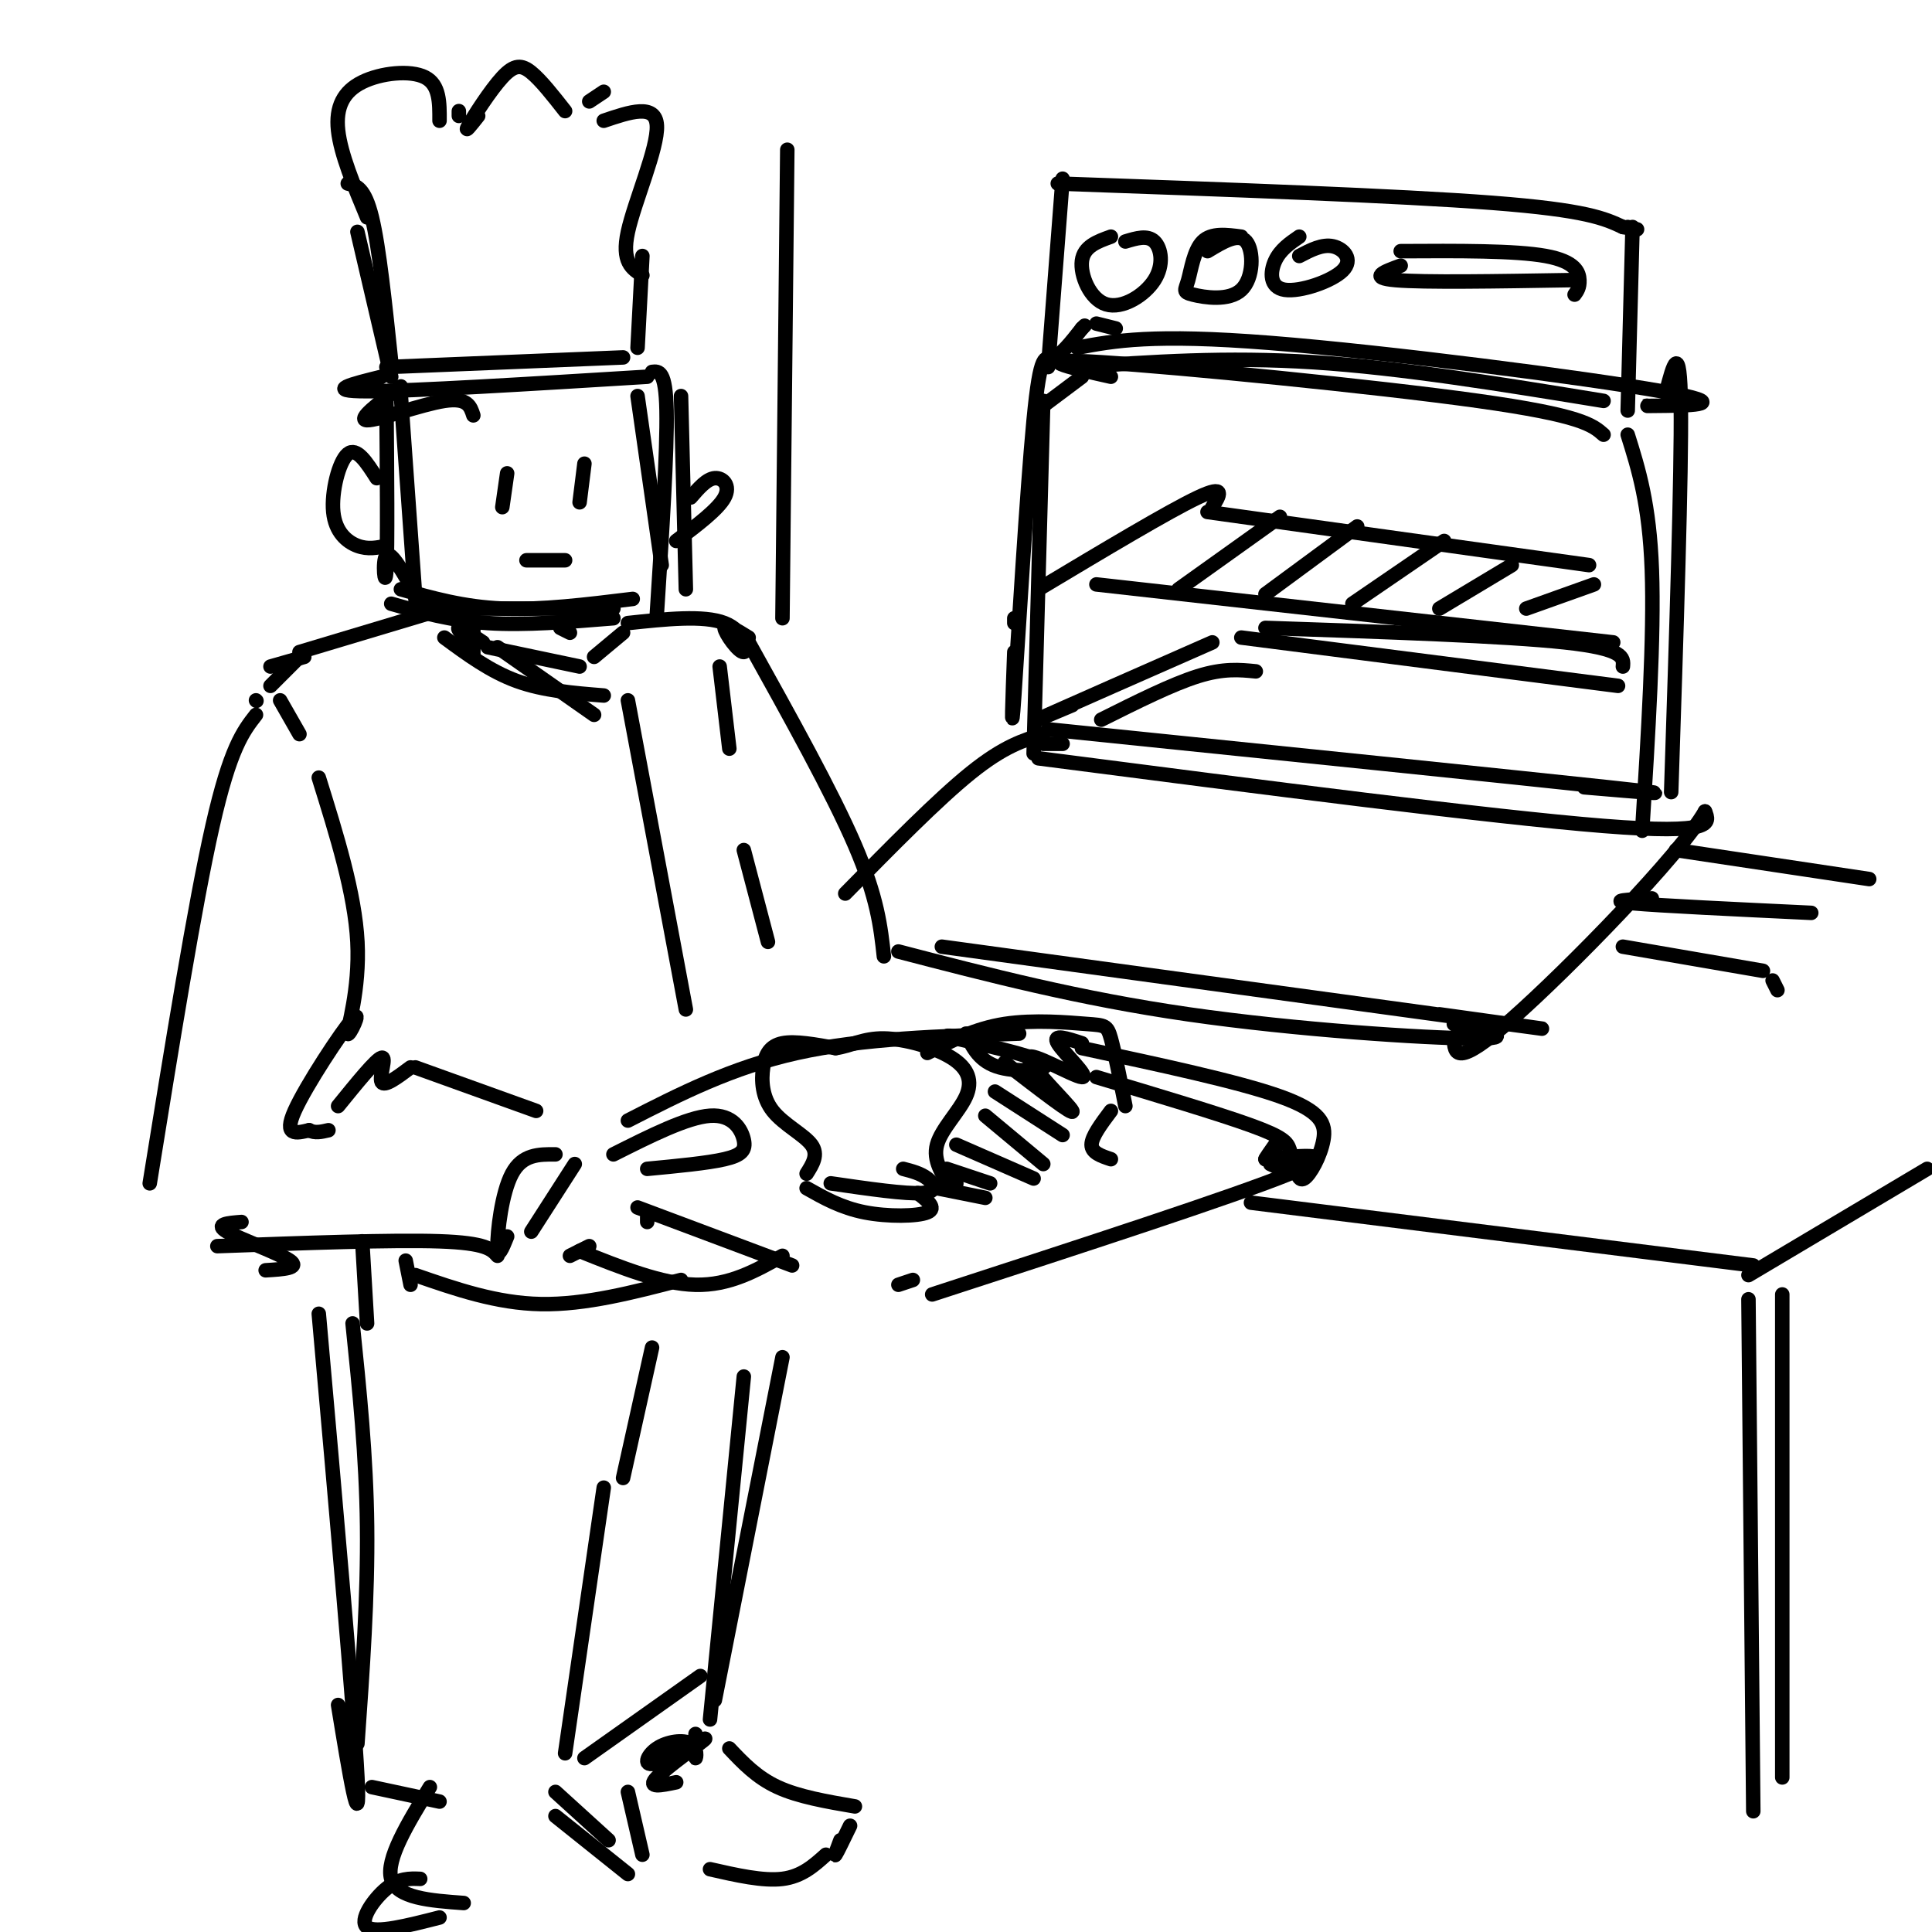 <svg viewBox='0 0 400 400' version='1.1' xmlns='http://www.w3.org/2000/svg' xmlns:xlink='http://www.w3.org/1999/xlink'><g fill='none' stroke='rgb(0,0,0)' stroke-width='3' stroke-linecap='round' stroke-linejoin='round'><path d='M83,82c0.000,0.000 3.000,42.000 3,42'/><path d='M80,82c0.133,15.711 0.267,31.422 0,36c-0.267,4.578 -0.933,-1.978 0,-3c0.933,-1.022 3.467,3.489 6,8'/><path d='M87,126c0.000,0.000 40.000,0.000 40,0'/><path d='M81,125c6.167,1.750 12.333,3.500 20,4c7.667,0.500 16.833,-0.250 26,-1'/><path d='M83,122c6.500,1.833 13.000,3.667 21,4c8.000,0.333 17.500,-0.833 27,-2'/><path d='M142,122c0.000,0.000 -1.000,-40.000 -1,-40'/><path d='M136,127c1.083,-16.833 2.167,-33.667 2,-42c-0.167,-8.333 -1.583,-8.167 -3,-8'/><path d='M137,117c0.000,0.000 -5.000,-35.000 -5,-35'/><path d='M78,99c-2.083,-3.262 -4.167,-6.524 -6,-5c-1.833,1.524 -3.417,7.833 -3,12c0.417,4.167 2.833,6.190 5,7c2.167,0.810 4.083,0.405 6,0'/><path d='M143,103c1.667,-1.933 3.333,-3.867 5,-4c1.667,-0.133 3.333,1.533 2,4c-1.333,2.467 -5.667,5.733 -10,9'/><path d='M79,78c-6.083,1.500 -12.167,3.000 -3,3c9.167,0.000 33.583,-1.500 58,-3'/><path d='M80,76c0.000,0.000 49.000,-2.000 49,-2'/><path d='M81,75c-1.250,-11.917 -2.500,-23.833 -4,-30c-1.500,-6.167 -3.250,-6.583 -5,-7'/><path d='M76,45c-2.732,-6.560 -5.464,-13.119 -6,-18c-0.536,-4.881 1.125,-8.083 5,-10c3.875,-1.917 9.964,-2.548 13,-1c3.036,1.548 3.018,5.274 3,9'/><path d='M95,24c0.000,0.000 0.000,-1.000 0,-1'/><path d='M99,24c-1.500,1.899 -3.000,3.798 -2,2c1.000,-1.798 4.500,-7.292 7,-10c2.500,-2.708 4.000,-2.631 6,-1c2.000,1.631 4.500,4.815 7,8'/><path d='M122,21c0.000,0.000 3.000,-2.000 3,-2'/><path d='M125,25c5.378,-1.822 10.756,-3.644 11,1c0.244,4.644 -4.644,15.756 -6,22c-1.356,6.244 0.822,7.622 3,9'/><path d='M133,53c0.000,0.000 -1.000,19.000 -1,19'/><path d='M74,48c0.000,0.000 7.000,30.000 7,30'/><path d='M83,80c-4.600,3.467 -9.200,6.933 -7,7c2.200,0.067 11.200,-3.267 16,-4c4.800,-0.733 5.400,1.133 6,3'/><path d='M98,128c0.000,0.000 0.000,8.000 0,8'/><path d='M100,133c-2.250,-1.500 -4.500,-3.000 -5,-3c-0.500,0.000 0.750,1.500 2,3'/><path d='M116,130c0.000,0.000 2.000,1.000 2,1'/><path d='M92,132c4.750,3.500 9.500,7.000 15,9c5.500,2.000 11.750,2.500 18,3'/><path d='M101,134c0.000,0.000 19.000,4.000 19,4'/><path d='M123,136c0.000,0.000 6.000,-5.000 6,-5'/><path d='M92,126c0.000,0.000 -30.000,9.000 -30,9'/><path d='M130,129c7.851,-0.839 15.702,-1.679 20,0c4.298,1.679 5.042,5.875 4,6c-1.042,0.125 -3.869,-3.821 -4,-5c-0.131,-1.179 2.435,0.411 5,2'/><path d='M63,136c0.000,0.000 -7.000,2.000 -7,2'/><path d='M63,135c0.000,0.000 -7.000,7.000 -7,7'/><path d='M58,145c0.000,0.000 4.000,7.000 4,7'/><path d='M149,138c0.000,0.000 2.000,17.000 2,17'/><path d='M53,145c0.000,0.000 0.100,0.100 0.1,0.1'/><path d='M53,148c-2.667,3.417 -5.333,6.833 -9,23c-3.667,16.167 -8.333,45.083 -13,74'/><path d='M66,161c3.738,11.982 7.477,23.965 8,34c0.523,10.035 -2.169,18.123 -2,19c0.169,0.877 3.199,-5.456 1,-3c-2.199,2.456 -9.628,13.702 -12,19c-2.372,5.298 0.314,4.649 3,4'/><path d='M64,234c1.167,0.667 2.583,0.333 4,0'/><path d='M70,229c3.933,-4.844 7.867,-9.689 9,-10c1.133,-0.311 -0.533,3.911 0,5c0.533,1.089 3.267,-0.956 6,-3'/><path d='M86,221c0.000,0.000 25.000,9.000 25,9'/><path d='M45,258c18.167,-0.667 36.333,-1.333 46,-1c9.667,0.333 10.833,1.667 12,3'/><path d='M105,256c-0.978,2.422 -1.956,4.844 -2,2c-0.044,-2.844 0.844,-10.956 3,-15c2.156,-4.044 5.578,-4.022 9,-4'/><path d='M110,255c0.000,0.000 9.000,-14.000 9,-14'/><path d='M127,239c7.637,-3.839 15.274,-7.679 20,-8c4.726,-0.321 6.542,2.875 7,5c0.458,2.125 -0.440,3.179 -4,4c-3.560,0.821 -9.780,1.411 -16,2'/><path d='M118,260c0.000,0.000 4.000,-2.000 4,-2'/><path d='M130,232c10.750,-5.500 21.500,-11.000 35,-14c13.500,-3.000 29.750,-3.500 46,-4'/><path d='M155,133c8.667,15.583 17.333,31.167 22,42c4.667,10.833 5.333,16.917 6,23'/><path d='M154,176c0.000,0.000 5.000,19.000 5,19'/><path d='M201,215c-3.530,-0.494 -7.060,-0.988 -3,0c4.060,0.988 15.708,3.458 18,5c2.292,1.542 -4.774,2.155 -9,1c-4.226,-1.155 -5.613,-4.077 -7,-7'/><path d='M134,253c0.000,0.000 0.000,-1.000 0,-1'/><path d='M132,250c0.000,0.000 32.000,12.000 32,12'/><path d='M186,266c0.000,0.000 3.000,-1.000 3,-1'/><path d='M193,268c31.250,-10.167 62.500,-20.333 74,-25c11.500,-4.667 3.250,-3.833 -5,-3'/><path d='M224,217c16.202,3.470 32.405,6.940 41,10c8.595,3.060 9.583,5.708 9,9c-0.583,3.292 -2.738,7.226 -4,8c-1.262,0.774 -1.631,-1.613 -2,-4'/><path d='M264,238c-1.000,1.083 -2.000,2.167 -2,2c0.000,-0.167 1.000,-1.583 2,-3'/><path d='M227,223c12.643,3.786 25.286,7.571 32,10c6.714,2.429 7.500,3.500 8,5c0.500,1.500 0.714,3.429 0,4c-0.714,0.571 -2.357,-0.214 -4,-1'/><path d='M167,246c3.578,2.022 7.156,4.044 12,5c4.844,0.956 10.956,0.844 13,0c2.044,-0.844 0.022,-2.422 -2,-4'/><path d='M172,245c7.800,1.133 15.600,2.267 19,2c3.400,-0.267 2.400,-1.933 1,-3c-1.400,-1.067 -3.200,-1.533 -5,-2'/><path d='M167,243c1.254,-1.974 2.507,-3.949 1,-6c-1.507,-2.051 -5.775,-4.179 -8,-7c-2.225,-2.821 -2.407,-6.337 -2,-9c0.407,-2.663 1.402,-4.475 4,-5c2.598,-0.525 6.799,0.238 11,1'/><path d='M173,217c3.194,-0.446 5.679,-2.062 10,-2c4.321,0.062 10.478,1.800 14,4c3.522,2.200 4.410,4.862 3,8c-1.410,3.138 -5.117,6.754 -6,10c-0.883,3.246 1.059,6.123 3,9'/><path d='M197,246c0.667,1.333 0.833,0.167 1,-1'/><path d='M192,218c4.970,-2.530 9.940,-5.060 16,-6c6.060,-0.940 13.208,-0.292 17,0c3.792,0.292 4.226,0.226 5,3c0.774,2.774 1.887,8.387 3,14'/><path d='M230,230c-2.000,2.667 -4.000,5.333 -4,7c0.000,1.667 2.000,2.333 4,3'/><path d='M194,246c0.000,0.000 10.000,2.000 10,2'/><path d='M196,242c0.000,0.000 9.000,3.000 9,3'/><path d='M198,237c0.000,0.000 16.000,7.000 16,7'/><path d='M204,231c0.000,0.000 12.000,10.000 12,10'/><path d='M206,226c0.000,0.000 14.000,9.000 14,9'/><path d='M208,220c7.317,5.649 14.635,11.298 14,10c-0.635,-1.298 -9.222,-9.544 -9,-11c0.222,-1.456 9.252,3.877 11,4c1.748,0.123 -3.786,-4.965 -5,-7c-1.214,-2.035 1.893,-1.018 5,0'/><path d='M105,98c0.000,0.000 -1.000,7.000 -1,7'/><path d='M121,96c0.000,0.000 -1.000,8.000 -1,8'/><path d='M103,134c0.000,0.000 20.000,14.000 20,14'/><path d='M130,145c0.000,0.000 12.000,64.000 12,64'/><path d='M84,261c0.000,0.000 1.000,5.000 1,5'/><path d='M86,264c8.417,2.917 16.833,5.833 26,6c9.167,0.167 19.083,-2.417 29,-5'/><path d='M120,259c8.500,3.417 17.000,6.833 24,7c7.000,0.167 12.500,-2.917 18,-6'/><path d='M223,76c15.417,-1.083 30.833,-2.167 49,-1c18.167,1.167 39.083,4.583 60,8'/><path d='M230,78c-8.933,-2.000 -17.867,-4.000 -2,-3c15.867,1.000 56.533,5.000 78,8c21.467,3.000 23.733,5.000 26,7'/><path d='M337,90c2.250,7.167 4.500,14.333 5,28c0.500,13.667 -0.750,33.833 -2,54'/><path d='M224,78c0.000,0.000 -8.000,6.000 -8,6'/><path d='M216,83c0.000,0.000 -2.000,73.000 -2,73'/><path d='M216,154c0.000,0.000 4.000,0.000 4,0'/><path d='M217,151c48.750,5.000 97.500,10.000 116,12c18.500,2.000 6.750,1.000 -5,0'/><path d='M215,157c47.000,6.083 94.000,12.167 117,14c23.000,1.833 22.000,-0.583 21,-3'/><path d='M353,168c-5.089,8.911 -28.311,32.689 -40,43c-11.689,10.311 -11.844,7.156 -12,4'/><path d='M216,152c-4.083,1.250 -8.167,2.500 -15,8c-6.833,5.500 -16.417,15.250 -26,25'/><path d='M195,196c49.917,6.833 99.833,13.667 117,16c17.167,2.333 1.583,0.167 -14,-2'/><path d='M186,197c18.689,4.867 37.378,9.733 60,13c22.622,3.267 49.178,4.933 59,5c9.822,0.067 2.911,-1.467 -4,-3'/><path d='M210,128c0.000,0.000 0.000,1.000 0,1'/><path d='M210,135c-0.369,9.899 -0.738,19.798 0,9c0.738,-10.798 2.583,-42.292 4,-57c1.417,-14.708 2.405,-12.631 4,-13c1.595,-0.369 3.798,-3.185 6,-6'/><path d='M224,68c1.000,-1.000 0.500,-0.500 0,0'/><path d='M227,67c0.000,0.000 4.000,1.000 4,1'/><path d='M223,72c7.798,-1.464 15.595,-2.929 40,-1c24.405,1.929 65.417,7.250 81,10c15.583,2.750 5.738,2.929 1,3c-4.738,0.071 -4.369,0.036 -4,0'/><path d='M217,76c0.000,0.000 3.000,-39.000 3,-39'/><path d='M219,38c35.250,1.250 70.500,2.500 90,4c19.500,1.500 23.250,3.250 27,5'/><path d='M336,47c4.667,0.833 2.833,0.417 1,0'/><path d='M338,47c0.000,0.000 -1.000,38.000 -1,38'/><path d='M233,50c2.282,-0.691 4.565,-1.381 6,0c1.435,1.381 2.024,4.834 0,8c-2.024,3.166 -6.660,6.045 -10,5c-3.340,-1.045 -5.383,-6.013 -5,-9c0.383,-2.987 3.191,-3.994 6,-5'/><path d='M250,52c3.202,-1.940 6.404,-3.879 8,-2c1.596,1.879 1.585,7.578 -1,10c-2.585,2.422 -7.744,1.567 -10,1c-2.256,-0.567 -1.607,-0.845 -1,-3c0.607,-2.155 1.174,-6.187 3,-8c1.826,-1.813 4.913,-1.406 8,-1'/><path d='M269,53c2.392,-1.250 4.785,-2.501 7,-2c2.215,0.501 4.254,2.753 2,5c-2.254,2.247 -8.799,4.490 -12,4c-3.201,-0.490 -3.057,-3.711 -2,-6c1.057,-2.289 3.029,-3.644 5,-5'/><path d='M290,55c-3.417,1.250 -6.833,2.500 -1,3c5.833,0.500 20.917,0.250 36,0'/><path d='M290,52c11.867,-0.067 23.733,-0.133 30,1c6.267,1.133 6.933,3.467 7,5c0.067,1.533 -0.467,2.267 -1,3'/><path d='M222,146c-4.917,2.083 -9.833,4.167 -5,2c4.833,-2.167 19.417,-8.583 34,-15'/><path d='M228,149c7.333,-3.667 14.667,-7.333 20,-9c5.333,-1.667 8.667,-1.333 12,-1'/><path d='M257,132c0.000,0.000 78.000,10.000 78,10'/><path d='M262,130c24.833,0.833 49.667,1.667 62,3c12.333,1.333 12.167,3.167 12,5'/><path d='M215,122c13.500,-8.083 27.000,-16.167 33,-19c6.000,-2.833 4.500,-0.417 3,2'/><path d='M250,106c0.000,0.000 79.000,11.000 79,11'/><path d='M227,121c0.000,0.000 107.000,12.000 107,12'/><path d='M244,122c0.000,0.000 21.000,-15.000 21,-15'/><path d='M262,123c0.000,0.000 19.000,-14.000 19,-14'/><path d='M280,125c0.000,0.000 19.000,-13.000 19,-13'/><path d='M298,126c0.000,0.000 15.000,-9.000 15,-9'/><path d='M316,126c0.000,0.000 14.000,-5.000 14,-5'/><path d='M342,186c-4.750,0.250 -9.500,0.500 -4,1c5.500,0.500 21.250,1.250 37,2'/><path d='M347,176c0.000,0.000 40.000,6.000 40,6'/><path d='M346,164c1.083,-33.083 2.167,-66.167 2,-80c-0.167,-13.833 -1.583,-8.417 -3,-3'/><path d='M75,257c0.000,0.000 1.000,17.000 1,17'/><path d='M135,279c0.000,0.000 -6.000,27.000 -6,27'/><path d='M73,274c1.417,13.750 2.833,27.500 3,42c0.167,14.500 -0.917,29.750 -2,45'/><path d='M125,308c0.000,0.000 -8.000,55.000 -8,55'/><path d='M77,370c0.000,0.000 14.000,3.000 14,3'/><path d='M162,281c0.000,0.000 -14.000,71.000 -14,71'/><path d='M144,359c-0.071,2.444 -0.142,4.887 0,5c0.142,0.113 0.499,-2.105 -1,-3c-1.499,-0.895 -4.852,-0.466 -7,1c-2.148,1.466 -3.091,3.970 0,3c3.091,-0.970 10.217,-5.415 10,-5c-0.217,0.415 -7.776,5.690 -10,8c-2.224,2.310 0.888,1.655 4,1'/><path d='M121,364c0.000,0.000 24.000,-17.000 24,-17'/><path d='M89,370c-4.583,7.500 -9.167,15.000 -8,19c1.167,4.000 8.083,4.500 15,5'/><path d='M115,371c0.000,0.000 11.000,10.000 11,10'/><path d='M87,389c-2.178,-0.089 -4.356,-0.178 -7,2c-2.644,2.178 -5.756,6.622 -4,8c1.756,1.378 8.378,-0.311 15,-2'/><path d='M115,376c0.000,0.000 15.000,12.000 15,12'/><path d='M130,371c0.000,0.000 3.000,13.000 3,13'/><path d='M151,362c2.833,3.000 5.667,6.000 10,8c4.333,2.000 10.167,3.000 16,4'/><path d='M147,387c5.500,1.250 11.000,2.500 15,2c4.000,-0.500 6.500,-2.750 9,-5'/><path d='M174,381c-0.667,1.750 -1.333,3.500 -1,3c0.333,-0.500 1.667,-3.250 3,-6'/><path d='M154,285c0.000,0.000 -7.000,71.000 -7,71'/><path d='M66,272c3.667,41.250 7.333,82.500 8,96c0.667,13.500 -1.667,-0.750 -4,-15'/><path d='M50,253c-2.822,0.222 -5.644,0.444 -3,2c2.644,1.556 10.756,4.444 13,6c2.244,1.556 -1.378,1.778 -5,2'/><path d='M336,196c0.000,0.000 29.000,5.000 29,5'/><path d='M367,203c0.000,0.000 1.000,2.000 1,2'/><path d='M259,249c0.000,0.000 104.000,13.000 104,13'/><path d='M362,264c0.000,0.000 37.000,-22.000 37,-22'/><path d='M362,269c0.000,0.000 1.000,106.000 1,106'/><path d='M369,268c0.000,0.000 0.000,100.000 0,100'/><path d='M162,128c0.000,0.000 1.000,-97.000 1,-97'/><path d='M109,116c0.000,0.000 8.000,0.000 8,0'/></g>
</svg>
